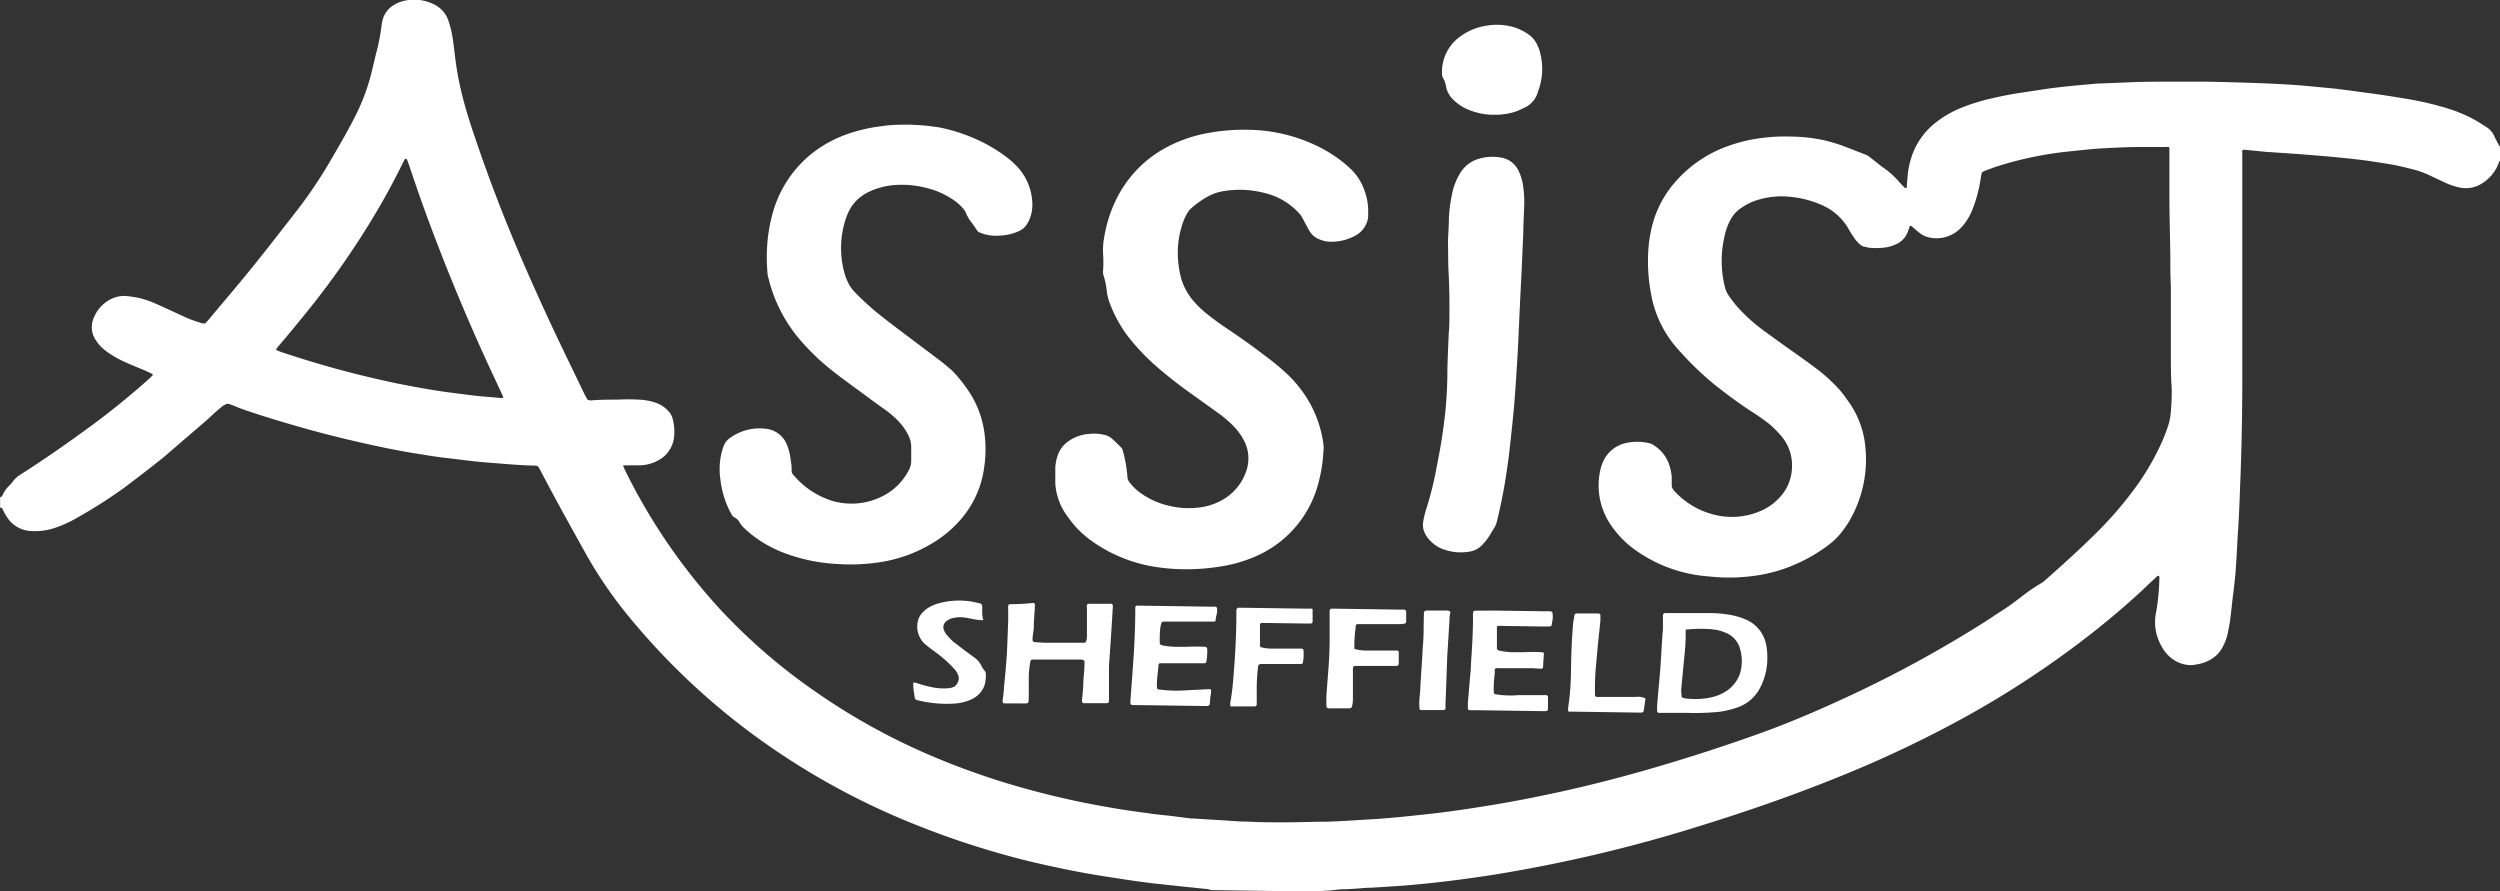 <svg xmlns="http://www.w3.org/2000/svg" width="239.41" height="85.37" viewBox="0 0 239.41 85.37"><rect x="0" y="0" width="239.41" height="85.37" fill="#333333" stroke="none"/><defs><style>.cls-1{fill:#fff;}</style></defs><title>logo</title><g id="Layer_2" data-name="Layer 2"><g id="ARTWORK"><path class="cls-1" d="M239.32,13.93c-.15-.28-.31-.57-.44-.86a2,2,0,0,0-.78-.91c-.33-.2-.64-.42-1-.62a13.81,13.81,0,0,0-2.62-1.13,29.83,29.83,0,0,0-4.37-1c-1.27-.22-2.56-.41-3.84-.57l-1.21-.17c-.58-.07-1.16-.15-1.74-.21L221,8.24c-1.39-.13-2.78-.2-4.18-.26-1.84-.07-3.69-.12-5.53-.16-1,0-2.06,0-3.1,0-1.56,0-3.12,0-4.68.08L201.07,8h-.19l-1.81.16c-.81.08-1.61.16-2.42.26s-1.8.27-2.7.4c-1.06.15-2.12.34-3.16.59a18.7,18.7,0,0,0-3.18,1,10.14,10.14,0,0,0-2.38,1.44,6.92,6.92,0,0,0-2.07,2.88,8.18,8.18,0,0,0-.46,1.94l-.09,1a1.21,1.21,0,0,1,0,.19c0,.09,0,.14-.09.13s-.09,0-.11,0c-.24-.25-.48-.49-.7-.75A7.79,7.79,0,0,0,180.27,16L179,15a1.65,1.65,0,0,0-.37-.2c-.7-.27-1.39-.55-2.09-.81a15.28,15.28,0,0,0-1.86-.56,15.89,15.89,0,0,0-3.08-.35,17,17,0,0,0-2.85.13,14.8,14.8,0,0,0-3.47.85,12,12,0,0,0-5,3.54,10.1,10.1,0,0,0-2,3.78,12.82,12.82,0,0,0-.44,2.75,16.68,16.68,0,0,0,.29,4.11,10.64,10.64,0,0,0,2.45,5.08c.12.14.24.28.37.41A28.67,28.67,0,0,0,164.4,37c1.08.84,2.19,1.67,3.35,2.42a20.74,20.74,0,0,1,1.73,1.22,9.27,9.27,0,0,1,1,1,4.29,4.29,0,0,1,1.13,3.05,4.37,4.37,0,0,1-1.29,3.06,5.19,5.19,0,0,1-1.74,1.19,6.88,6.88,0,0,1-4.64.29,7.58,7.58,0,0,1-3.62-2.24.78.78,0,0,1-.23-.54c0-.26,0-.53,0-.79a4.68,4.68,0,0,0-.25-1.18,3.5,3.5,0,0,0-1.5-1.86,1.28,1.28,0,0,0-.5-.2,5,5,0,0,0-2.11,0,3.13,3.13,0,0,0-2.35,2.16,2.77,2.77,0,0,0-.12.41,6.68,6.68,0,0,0,0,3,6.84,6.84,0,0,0,1.31,2.71,9.3,9.3,0,0,0,1.8,1.8,13.69,13.69,0,0,0,6,2.55c.52.09,1.05.13,1.57.18a17.26,17.26,0,0,0,4-.08,14.57,14.57,0,0,0,2.54-.56A15.53,15.53,0,0,0,175,52.27a6.8,6.8,0,0,0,1.24-1.16,8.89,8.89,0,0,0,.93-1.34,11.68,11.68,0,0,0,1.46-7,8.77,8.77,0,0,0-1.69-4.42,9.88,9.88,0,0,0-.76-1,15.6,15.6,0,0,0-2.33-2.12c-.78-.59-1.58-1.15-2.37-1.71s-1.68-1.2-2.51-1.81a16.12,16.12,0,0,1-2-1.7,11.3,11.3,0,0,1-1.44-1.73,2.42,2.42,0,0,1-.34-.77,10.17,10.17,0,0,1-.27-1.56,10.4,10.4,0,0,1,.24-3.38,5.7,5.7,0,0,1,.59-1.58,3,3,0,0,1,1-1.08,5.65,5.65,0,0,1,1.29-.67,7.92,7.92,0,0,1,2.5-.44,9.8,9.8,0,0,1,1.33.1,9.46,9.46,0,0,1,2.9.88A5.44,5.44,0,0,1,177.07,22c.16.28.34.55.52.82a3,3,0,0,0,.57.62.81.81,0,0,0,.38.19c.14,0,.28.07.42.09a6.46,6.46,0,0,0,1.39,0,3.55,3.55,0,0,0,1.39-.41,2.12,2.12,0,0,0,1-1.22c.06-.15.1-.3.15-.45a.22.22,0,0,1,.22.06c.23.2.46.4.7.59a2.06,2.06,0,0,0,.86.43,3.21,3.21,0,0,0,3.12-.91,4.26,4.26,0,0,0,.53-.66,5.79,5.79,0,0,0,.63-1.24,13.53,13.53,0,0,0,.65-2.34c.07-.36.1-.72.2-1.07a3.29,3.29,0,0,1,.33-.16c.42-.16.84-.32,1.26-.45a34.06,34.06,0,0,1,6.77-1.39l1.33-.14c.64-.06,1.29-.13,1.94-.16,1.11-.05,2.22-.12,3.34-.12.24,0,.48,0,.72,0l1.95,0a1,1,0,0,1,.24,0,.13.13,0,0,1,.07.09q0,.3,0,.6c0,1.3,0,2.6,0,3.89,0,1.95.06,3.89.09,5.83,0,1,0,2,.05,3V32c0,.65,0,1.3,0,1.95,0,1.07,0,2.14.08,3.22a21,21,0,0,1-.08,2.24,5.86,5.86,0,0,1-.34,1.6c-.11.32-.24.64-.38,1a24.2,24.2,0,0,1-2.82,4.88,35.68,35.68,0,0,1-3.8,4.34c-1.51,1.5-3.1,2.92-4.69,4.33a2.82,2.82,0,0,1-.39.29,17.8,17.8,0,0,0-2,1.38c-.59.45-1.19.9-1.83,1.3s-1,.67-1.53,1a114.32,114.32,0,0,1-13,7.11c-2.66,1.24-5.35,2.41-8.11,3.42-3.65,1.33-7.35,2.52-11.08,3.6-2.8.81-5.63,1.53-8.47,2.16-2.25.49-4.52.94-6.8,1.31-1.35.22-2.72.43-4.08.61-1.1.15-2.21.26-3.32.38l-1.27.13-1.87.16-2.13.13c-1,.06-2,.12-3,.15-1.34,0-2.67.06-4,.06-1.18,0-2.35,0-3.53-.07-.7,0-1.41-.06-2.12-.11l-3.09-.19-.18,0L112,78.12c-.56-.06-1.13-.11-1.69-.19-1.08-.15-2.17-.29-3.25-.47s-2.19-.38-3.28-.6c-1.59-.32-3.16-.69-4.73-1.11a71.49,71.49,0,0,1-9.76-3.33,61.63,61.63,0,0,1-11.45-6.36A55.56,55.56,0,0,1,69,58.39,56.47,56.47,0,0,1,59.9,45.12c-.07-.15-.14-.29-.2-.44a.27.27,0,0,1,0-.12h.48c.39,0,.77,0,1.16,0A3.85,3.85,0,0,0,63.19,44a2.86,2.86,0,0,0,1.37-2.25,4.73,4.73,0,0,0-.14-1.63,1.64,1.64,0,0,0-.36-.69,2.84,2.84,0,0,0-1.41-.91,5.74,5.74,0,0,0-1.49-.25,19.25,19.25,0,0,0-2,0c-.82,0-1.66,0-2.49.07a.63.63,0,0,1-.43-.09c-.08-.16-.18-.33-.27-.51l-1.93-4Q52,29.51,50.12,25.18C48.3,21,46.64,16.67,45.2,12.31c-.38-1.14-.72-2.28-1-3.44a30,30,0,0,1-.66-3.77c-.07-.58-.14-1.17-.24-1.74a9.37,9.37,0,0,0-.39-1.47A2.67,2.67,0,0,0,41.48.38,4.16,4.16,0,0,0,39.17,0a3.34,3.34,0,0,0-1.53.53,2.31,2.31,0,0,0-1,1.38,5.12,5.12,0,0,0-.1.54,19.79,19.79,0,0,1-.39,2.15c-.16.59-.29,1.18-.43,1.77-.1.39-.19.79-.3,1.18a19.75,19.75,0,0,1-1.5,3.77c-.66,1.3-1.4,2.56-2.13,3.82a43.94,43.94,0,0,1-3.34,5C27,22,25.54,23.89,24.06,25.72s-2.78,3.33-4.17,5l-.17.18a.21.21,0,0,1-.21.08,1.45,1.45,0,0,1-.3-.06c-.38-.13-.77-.25-1.15-.41-.55-.23-1.1-.5-1.65-.75s-1.1-.51-1.66-.75a8.43,8.43,0,0,0-2.46-.64,2.88,2.88,0,0,0-1.71.29,3.48,3.48,0,0,0-1.64,1.88,2.18,2.18,0,0,0,.14,1.88,4,4,0,0,0,.67.86,6.37,6.37,0,0,0,1,.74,10.21,10.21,0,0,0,1.39.73c.61.27,1.23.52,1.85.78l.6.28s.08.12,0,.15a3.64,3.64,0,0,1-.34.34A74.61,74.61,0,0,1,8.43,41c-2.08,1.52-4.21,3-6.36,4.38a2.62,2.62,0,0,0-.89.8,3.7,3.7,0,0,1-.33.36,2.76,2.76,0,0,0-.61.9.35.35,0,0,1-.23.18v1c.08,0,.17,0,.21.08s.09.19.13.28a6.59,6.59,0,0,0,.34.57,2.86,2.86,0,0,0,2.23,1.3,5.89,5.89,0,0,0,2.28-.28,11,11,0,0,0,2.1-.94,48.26,48.26,0,0,0,4.51-2.86c1.34-1,2.63-2,3.88-3l4.1-3.53c.29-.25.56-.53.85-.78s.43-.37.65-.55a2.22,2.22,0,0,1,.37-.21.37.37,0,0,1,.29,0,4.19,4.19,0,0,1,.46.16c.84.36,1.71.63,2.57.91,2.53.8,5.08,1.53,7.65,2.16,1.48.36,3,.7,4.45,1,.86.16,1.71.34,2.57.47,1.06.17,2.11.35,3.18.47s2,.25,3,.35c.8.08,1.61.13,2.42.2,1,.08,2,.15,3,.17a.38.38,0,0,1,.38.24l.15.27c1.43,2.75,2.94,5.45,4.45,8.16a41.08,41.08,0,0,0,4,5.8A66.2,66.2,0,0,0,73.84,71.57,69.72,69.72,0,0,0,87.74,79a80.36,80.36,0,0,0,8.39,2.84c1.52.43,3.05.8,4.6,1.13,1.22.27,2.45.51,3.69.73,1,.17,1.92.31,2.88.46.8.12,1.6.24,2.4.34.54.08,1.09.13,1.63.19l1.93.21.61.06,1.81.19a1.61,1.61,0,0,1,.29.09l10.7.15a.29.29,0,0,1,.21-.09c.55,0,1.09-.11,1.64-.14.85,0,1.7-.1,2.55-.15l.3,0c1.17-.08,2.35-.14,3.52-.24s2.45-.23,3.68-.38c1.47-.18,2.93-.38,4.39-.61A140.5,140.5,0,0,0,163.1,79c4.31-1.34,8.57-2.82,12.76-4.51a111.07,111.07,0,0,0,12.65-6,91.42,91.42,0,0,0,11.88-7.9c1.86-1.47,3.66-3,5.38-4.65l.84-.79a.15.15,0,0,1,.11,0,.16.16,0,0,1,.07.09.55.55,0,0,1,0,.18,21.41,21.41,0,0,1-.31,3.2,4.57,4.57,0,0,0,.47,3.18,3.8,3.8,0,0,0,.73,1,3.1,3.1,0,0,0,1.95.89,2.92,2.92,0,0,0,.72-.06,3.77,3.77,0,0,0,1.67-.68,2.87,2.87,0,0,0,.79-.91,5.23,5.23,0,0,0,.52-1.36c.09-.44.18-.87.24-1.32s.12-1,.18-1.57.11-.88.16-1.32c.08-.73.17-1.45.21-2.18.09-1.23.13-2.47.22-3.7.11-1.76.16-3.52.23-5.28.1-2.78.15-5.55.16-8.33,0-.63,0-1.25,0-1.88v-7c0-1.42,0-2.84,0-4.25,0-1.93,0-3.85,0-5.78v-3.4a1,1,0,0,1,0-.24s.05-.08.08-.08a.65.65,0,0,1,.24,0l2.12.21.12,0,2.79.19,2.84.23,1.94.19c.66.07,1.33.15,2,.24l1.92.3c.88.15,1.74.36,2.6.59a8.51,8.51,0,0,1,1.3.5l1.32.62a6.59,6.59,0,0,0,1.43.51,2.85,2.85,0,0,0,2.37-.44,3.86,3.86,0,0,0,1.53-2c0-.05.08-.09.11-.13l0-1.34A.31.31,0,0,1,239.32,13.93ZM48.06,38.11a.55.55,0,0,1-.18,0l-.72-.07c-.89-.06-1.78-.15-2.66-.27s-1.65-.2-2.47-.33c-1.34-.21-2.67-.45-4-.72a96.83,96.83,0,0,1-11.07-3,5.21,5.21,0,0,1-.5-.2.12.12,0,0,1,0-.1,3.15,3.15,0,0,1,.22-.29c.87-1,1.75-2.08,2.6-3.13a80.06,80.06,0,0,0,7-10.1c.79-1.35,1.52-2.73,2.21-4.12l.25-.49c0-.05.13-.1.16-.08a.6.6,0,0,1,.08.08c.07.17.13.34.19.51q1.23,3.72,2.64,7.38,2.52,6.57,5.53,13l.75,1.6a2.33,2.33,0,0,1,.11.28A.13.13,0,0,1,48.06,38.11Z"/><path class="cls-1" d="M102.31,49.56l.32.44a9.73,9.73,0,0,0,1.89,1.79,14.28,14.28,0,0,0,5.83,2.45,18.89,18.89,0,0,0,2.93.27,20.19,20.19,0,0,0,3.78-.29A13.25,13.25,0,0,0,120.84,53a10.51,10.51,0,0,0,5.39-6.64,14.86,14.86,0,0,0,.51-3.18,3,3,0,0,0,0-.6,11,11,0,0,0-1.57-4.43A12.1,12.1,0,0,0,123.45,36a22.29,22.29,0,0,0-2.4-2c-1.3-1-2.61-1.92-4-2.84-.49-.35-1-.72-1.46-1.09a9.76,9.76,0,0,1-1.31-1.26,5.82,5.82,0,0,1-1.22-2.35,9.82,9.82,0,0,1-.22-1.32,8.72,8.72,0,0,1,.33-3.48,5.38,5.38,0,0,1,.55-1.28,1.4,1.4,0,0,1,.3-.38,8.09,8.09,0,0,1,1.84-1.28,4.65,4.65,0,0,1,1.26-.41,9.62,9.62,0,0,1,4.1.2,6.52,6.52,0,0,1,3.14,1.86,2.13,2.13,0,0,1,.36.49l.31.59c.13.23.25.47.38.69a1.88,1.88,0,0,0,.92.77,2.78,2.78,0,0,0,1.24.24,4.76,4.76,0,0,0,2.21-.58,2.34,2.34,0,0,0,1.24-1.77c0-.14,0-.28,0-.43a5.45,5.45,0,0,0-.31-2,5.17,5.17,0,0,0-1.32-2.15c-.26-.25-.53-.49-.82-.72a13.07,13.07,0,0,0-2.52-1.56,15.53,15.53,0,0,0-6.46-1.51,18.84,18.84,0,0,0-3.75.28,13.52,13.52,0,0,0-4,1.33,11.22,11.22,0,0,0-5,5.17,12.9,12.9,0,0,0-1.08,3.41,6.85,6.85,0,0,0-.12,1.75,12.85,12.85,0,0,1,0,1.52,1.08,1.08,0,0,0,0,.36,7.22,7.22,0,0,1,.35,1.66,5.31,5.31,0,0,0,.28,1.11,12.48,12.48,0,0,0,2.09,3.62,20.81,20.81,0,0,0,2.64,2.67c1,.85,2,1.63,3.07,2.39l2.79,2a10.92,10.92,0,0,1,1.16,1,5.82,5.82,0,0,1,1.2,1.67,3.68,3.68,0,0,1,.15,2.67,5,5,0,0,1-1.92,2.59,5.87,5.87,0,0,1-2.94,1,7.81,7.81,0,0,1-2.36-.15,7.58,7.58,0,0,1-3-1.32,5.11,5.11,0,0,1-1-1,.78.78,0,0,1-.18-.44,12.84,12.84,0,0,0-.46-2.62.48.48,0,0,0-.12-.22c-.3-.3-.6-.6-.91-.88a1.65,1.65,0,0,0-.7-.35,4.17,4.17,0,0,0-1.45-.1,3.85,3.85,0,0,0-2,.7,2.67,2.67,0,0,0-1.08,1.49,4.39,4.39,0,0,0-.19,1c0,.53,0,1.06,0,1.58A5.92,5.92,0,0,0,102.31,49.56Z"/><path class="cls-1" d="M69.8,48.77a6.55,6.55,0,0,0,.32.58.55.55,0,0,0,.17.17,1.22,1.22,0,0,1,.56.54,2.43,2.43,0,0,0,.51.6c.24.22.48.43.74.63A11.9,11.9,0,0,0,75.22,53a16.74,16.74,0,0,0,4.79,1,18.86,18.86,0,0,0,4.18-.15,13.73,13.73,0,0,0,5-1.77,11.32,11.32,0,0,0,2.51-2,9.49,9.49,0,0,0,2.55-5.33,11.8,11.8,0,0,0,0-3.46,9.45,9.45,0,0,0-1.31-3.56,13.84,13.84,0,0,0-1.47-1.93c-.11-.12-.22-.24-.34-.35-.4-.34-.8-.69-1.22-1l-3-2.26c-1-.75-2-1.5-3-2.31-.71-.6-1.4-1.23-2.05-1.9a3.57,3.57,0,0,1-.73-1.11,5.15,5.15,0,0,1-.3-.86,9,9,0,0,1,0-4.5,6.74,6.74,0,0,1,.45-1.26A3.94,3.94,0,0,1,83,18.48a5.46,5.46,0,0,1,.78-.35,7.07,7.07,0,0,1,2.5-.43,8.82,8.82,0,0,1,2.4.29,7.76,7.76,0,0,1,2.6,1.14,4.68,4.68,0,0,1,.92.8,1.64,1.64,0,0,1,.32.5,3.55,3.55,0,0,0,.49.84c.18.24.36.49.52.74a.64.64,0,0,0,.32.27l.4.14a4.29,4.29,0,0,0,1.51.14,4.8,4.8,0,0,0,1.82-.43,1.6,1.6,0,0,0,.66-.52,2.66,2.66,0,0,0,.4-.74,3.54,3.54,0,0,0,.22-1.43A5.38,5.38,0,0,0,97.45,16a9.06,9.06,0,0,0-1.12-1,14.92,14.92,0,0,0-3.1-1.78,16.12,16.12,0,0,0-3.19-1,20.89,20.89,0,0,0-3-.28c-.85,0-1.72,0-2.58.14a15.28,15.28,0,0,0-3.2.72,11.65,11.65,0,0,0-3.79,2.13,11.1,11.1,0,0,0-3.4,5.22A15.15,15.15,0,0,0,73.51,23a17.12,17.12,0,0,0,0,3.28,2,2,0,0,0,.08.35,14.22,14.22,0,0,0,3.17,6.08,22.37,22.37,0,0,0,2.62,2.53c1.3,1.06,2.67,2,4,3,.52.37,1,.73,1.53,1.1a8.4,8.4,0,0,1,1.13,1,5.31,5.31,0,0,1,1,1.46,2.31,2.31,0,0,1,.22,1c0,.46,0,.93,0,1.4a1.86,1.86,0,0,1-.25.86,5.66,5.66,0,0,1-2.41,2.41,6.52,6.52,0,0,1-4.84.51,7.88,7.88,0,0,1-3.83-2.56.45.45,0,0,1-.12-.27c0-.34,0-.69-.08-1a5.34,5.34,0,0,0-.36-1.53,2.44,2.44,0,0,0-2.13-1.57,4.79,4.79,0,0,0-3.33.89,1.7,1.7,0,0,0-.64.85,6.36,6.36,0,0,0-.34,1.67A7,7,0,0,0,69,46,9,9,0,0,0,69.8,48.77Z"/><path class="cls-1" d="M136.88,51.69a3.3,3.3,0,0,0,1.18.85,4.87,4.87,0,0,0,2.8.26,2,2,0,0,0,1-.54,4.73,4.73,0,0,0,.7-.84c.19-.29.36-.59.54-.88a1.92,1.92,0,0,0,.25-.61,49.45,49.45,0,0,0,1-5.24c.13-.86.23-1.73.32-2.59.13-1.21.26-2.42.36-3.63.12-1.56.22-3.11.31-4.67.09-1.72.16-3.44.24-5.16h0l.15-3,.15-3.46c0-.81.06-1.62.08-2.43a10.47,10.47,0,0,0-.1-1.94,4.93,4.93,0,0,0-.46-1.5,2.25,2.25,0,0,0-1.71-1.23,4.58,4.58,0,0,0-2.05.12,3.07,3.07,0,0,0-1.73,1.26,5.83,5.83,0,0,0-.39.69,6.56,6.56,0,0,0-.48,1.5,14.63,14.63,0,0,0-.29,2.29c0,.87-.1,1.73-.08,2.61s0,1.78.06,2.67c.06,1.32.09,2.63.07,3.95,0,.56,0,1.13-.06,1.7-.05,1.15-.1,2.3-.13,3.46,0,1.44-.07,2.87-.22,4.3-.1.87-.21,1.73-.35,2.59s-.3,1.72-.47,2.57a32.48,32.48,0,0,1-1,4,9.11,9.11,0,0,0-.27,1.12,2,2,0,0,0,0,.73A2.38,2.38,0,0,0,136.88,51.69Z"/><path class="cls-1" d="M138.18,7.45a2.17,2.17,0,0,1,.3.85,2.26,2.26,0,0,0,.66,1.21,4.27,4.27,0,0,0,1.5,1,6.26,6.26,0,0,0,2.42.48c.31,0,.61,0,.91-.05a5.11,5.11,0,0,0,1.91-.58,2.33,2.33,0,0,0,1.4-1.58,6,6,0,0,0,.28-3.41,4.26,4.26,0,0,0-.41-1.2,2.41,2.41,0,0,0-.56-.71,4.83,4.83,0,0,0-2.24-1,5.78,5.78,0,0,0-2,0,5.58,5.58,0,0,0-2.46,1A4.17,4.17,0,0,0,138.09,7,1,1,0,0,0,138.18,7.45Z"/><path class="cls-1" d="M158.94,64.73c-.09,1-.17,1.9-.25,2.85l0,.48a.19.19,0,0,0,.17.21l.24,0,2.49,0a23.81,23.81,0,0,0,2.67-.07,6.64,6.64,0,0,0,1.25-.2,7.59,7.59,0,0,0,.93-.27,3.88,3.88,0,0,0,2.13-1.89,6.2,6.2,0,0,0,.67-3.17,5,5,0,0,0-.14-1.08,3.28,3.28,0,0,0-1.82-2.22,6.59,6.59,0,0,0-1.62-.49,11.59,11.59,0,0,0-2.12-.17l-3.34,0h-.72c-.15,0-.22.08-.23.23a1.93,1.93,0,0,0,0,.24c0,.36,0,.73,0,1.09C159.11,61.79,159.08,63.26,158.94,64.73ZM161,66c.07-.71.14-1.42.2-2.12.1-1,.23-2.06.23-3.09a3,3,0,0,1,0-.42s0-.07.08-.09a.35.35,0,0,1,.11,0,12.19,12.19,0,0,1,2.49,0,4.24,4.24,0,0,1,1.11.3,2.29,2.29,0,0,1,1.43,1.62,4.08,4.08,0,0,1,0,2.22,3.21,3.21,0,0,1-1.38,1.79,4.44,4.44,0,0,1-1.52.6,7.25,7.25,0,0,1-2.18.09,1.27,1.27,0,0,1-.53-.14.85.85,0,0,1,0-.17C161,66.35,161,66.15,161,66Z"/><path class="cls-1" d="M96.72,57.86h-.06s-.1.08-.11.13a2.85,2.85,0,0,0,0,.42c0,.34,0,.69,0,1l-.12,3.15c-.08,1.1-.17,2.19-.29,3.27,0,.44-.09.89-.13,1.33a.18.18,0,0,0,.18.2c.46,0,.93,0,1.4,0,1.07,0,.9.15.93-.93,0-.59,0-1.17,0-1.76a11.76,11.76,0,0,1,.15-1.33.22.22,0,0,1,.21-.18h1.46l2.55,0c.22,0,.44,0,.66,0a.63.63,0,0,1,.23.08.11.11,0,0,1,.07.08,2.94,2.94,0,0,1,0,.42c0,.49-.08,1-.1,1.46a17.17,17.17,0,0,1-.13,1.75c0,.06,0,.12,0,.19a.18.18,0,0,0,.17.2l.67,0h1.4c.29,0,.34,0,.34-.36v-.24c0-.87,0-1.74,0-2.61,0-.61.07-1.22.1-1.82l.06-.85c.07-1.07.14-2.14.2-3.21a1.08,1.08,0,0,0,0-.31.21.21,0,0,0-.11-.12.36.36,0,0,0-.18,0l-1.88,0a.53.53,0,0,0-.18,0s-.11.07-.12.12a1,1,0,0,0,0,.3v1.39c0,.43,0,.85,0,1.28a1.38,1.38,0,0,1-.09.53.19.19,0,0,1-.14.11h-.12l-3.76,0-.85-.05a.49.49,0,0,1-.17-.06.11.11,0,0,1-.07-.08.65.65,0,0,1,0-.24c0-.32.09-.64.11-1,0-.72.08-1.45.11-2.18a.18.18,0,0,0-.17-.2Q97.79,57.86,96.72,57.86Z"/><path class="cls-1" d="M111.22,59.68a.2.2,0,0,1,.17-.15h.48l3.83,0h.55a.52.52,0,0,0,.16-.06c0-.28.1-.56.14-.84a2.17,2.17,0,0,0,0-.36.19.19,0,0,0-.15-.17l-.37,0-6.8-.1-.36,0a.17.17,0,0,0-.15.16,1.09,1.09,0,0,0,0,.18c0,2.13-.13,4.25-.29,6.37l-.18,2.43c0,.06,0,.12,0,.18a.21.21,0,0,0,.19.2l.3,0,6.62.09c.47,0,.5,0,.52-.5,0-.24.06-.48.09-.72a1.51,1.51,0,0,0,0-.3.18.18,0,0,0-.08-.09.55.55,0,0,0-.18,0l-2.37.12a12,12,0,0,1-2.24-.08c-.27,0-.31-.08-.31-.34a.56.56,0,0,1,0-.13c0-.64.11-1.28.16-1.93a.15.15,0,0,1,.12-.12,1.53,1.53,0,0,1,.3,0l1.64,0c.47,0,.93,0,1.4,0,.3,0,.61,0,.91,0a.2.2,0,0,0,.21-.17,6.11,6.11,0,0,0,.08-1.21.22.22,0,0,0-.19-.2,17.19,17.19,0,0,0-1.76,0l-.91,0a7.06,7.06,0,0,1-1.45-.14.26.26,0,0,1-.24-.3c0-.49,0-1,.07-1.46A2.46,2.46,0,0,1,111.22,59.68Z"/><path class="cls-1" d="M141.79,58.48h-.42c-.23,0-.3.06-.31.27s0,.28,0,.42c0,1.5-.1,3-.2,4.5,0,.5-.07,1-.11,1.51l-.18,2.12,0,.42a.62.62,0,0,0,0,.13c0,.06.08.16.14.16l.49,0,6.38.09H148a.21.21,0,0,0,.24-.21c0-.38,0-.77,0-1.15a.17.17,0,0,0-.14-.17l-.24,0c-.83,0-1.66,0-2.49,0a8.35,8.35,0,0,1-2.06-.07c-.18,0-.26-.07-.26-.27a5.15,5.15,0,0,1,0-.55c0-.44.07-.88.1-1.33a1,1,0,0,1,0-.24.22.22,0,0,1,.11-.12,2.21,2.21,0,0,1,.37,0l1.76,0,1.33,0,.85.05c.12,0,.21-.07.21-.17,0-.43.05-.85.07-1.28,0-.07-.08-.13-.17-.13a14.74,14.74,0,0,0-1.76,0l-.91,0a6.44,6.44,0,0,1-1.45-.16.24.24,0,0,1-.21-.25c0-.63,0-1.26,0-1.89a.2.2,0,0,1,0-.11c0-.05.08-.11.12-.11a4.1,4.1,0,0,1,.49,0l3.28.05h1.1a1.06,1.06,0,0,0,.23-.05c.05-.23.09-.45.12-.67a3,3,0,0,0,0-.42c0-.22-.06-.3-.27-.31H148l-5-.07Z"/><path class="cls-1" d="M127.53,58.29a.2.2,0,0,0-.2.19c0,.12,0,.24,0,.36,0,.83,0,1.66,0,2.49,0,1.78-.19,3.56-.31,5.34,0,.26,0,.53,0,.79v.18a.21.21,0,0,0,.2.19h.25l1.58,0h.24a.23.23,0,0,0,.17-.15,2.46,2.46,0,0,0,.1-.72c0-.59,0-1.17,0-1.76,0-.38,0-.77,0-1.15,0-.16.05-.27.25-.28l.55,0c1,0,2,0,3,0h.42c.07,0,.15-.09.17-.16a2,2,0,0,0,0-.24c0-.3,0-.6,0-.91a.16.16,0,0,0-.15-.16l-.48,0-2.37,0a4.25,4.25,0,0,1-1.25-.16,13.09,13.09,0,0,1,.13-2.1l0-.12c0-.07.09-.15.16-.15h.31l1.76,0h2.07a1.84,1.84,0,0,0,.41-.06.15.15,0,0,0,.12-.13c0-.34,0-.68,0-1a.2.2,0,0,0-.18-.2l-.43,0L128,58.29Z"/><path class="cls-1" d="M120.88,59.66h.43l3.65.05h.54a.18.18,0,0,0,.2-.18l0-1.16s0-.08-.08-.08a2.86,2.86,0,0,0-.42,0l-6.2-.09h-.36a.22.22,0,0,0-.24.21c0,.13,0,.25,0,.37,0,2.17-.13,4.33-.32,6.49-.06.69-.14,1.37-.26,2a1.51,1.51,0,0,0,0,.3.11.11,0,0,0,.07.08.55.55,0,0,0,.17,0l2,0h.12a.25.25,0,0,0,.17-.16,2,2,0,0,0,0-.24c0-.42,0-.85,0-1.27a16.64,16.64,0,0,1,.13-2.12c0-.19.1-.25.27-.27h.36c1,0,2,0,3,0h.49a.19.19,0,0,0,.17-.14,4.42,4.42,0,0,0,.06-1.15c0-.11-.08-.19-.19-.19l-1.46,0h-1.4a3.76,3.76,0,0,1-1.06-.14.33.33,0,0,1-.06-.12c0-.69,0-1.38,0-2.07A.2.2,0,0,1,120.88,59.66Z"/><path class="cls-1" d="M91.4,65.75a1.72,1.72,0,0,1-.59.16,5.48,5.48,0,0,1-1.51-.09,12.58,12.58,0,0,1-1.46-.39,1.37,1.37,0,0,0-.29-.07.08.08,0,0,0-.09.07,1,1,0,0,0,0,.24c0,.38.09.76.14,1.14a.27.27,0,0,0,.24.24,11.64,11.64,0,0,0,3.67.32,4.75,4.75,0,0,0,1.24-.28,3,3,0,0,0,.75-.4,2.24,2.24,0,0,0,.78-1.06,3.56,3.56,0,0,0,.13-1.08.52.52,0,0,0-.16-.37,1.91,1.91,0,0,1-.26-.41,2.14,2.14,0,0,0-.7-.82l-1-.73c-.32-.25-.64-.5-1-.77a6.82,6.82,0,0,1-.59-.61,1.66,1.66,0,0,1-.31-.51.73.73,0,0,1,.22-.83,1.57,1.57,0,0,1,.59-.3,3.14,3.14,0,0,1,1.26-.05c.34.05.68.13,1,.19a5.8,5.8,0,0,0,.6.06s.06,0,.1-.06a3.1,3.1,0,0,1-.1-.53c0-.2,0-.41,0-.61a.53.53,0,0,0-.08-.36.59.59,0,0,0-.14-.06c-.28-.06-.56-.13-.84-.18a7.4,7.4,0,0,0-3,.15,4,4,0,0,0-1,.39,2.74,2.74,0,0,0-.7.57,1.76,1.76,0,0,0-.44,1,2.23,2.23,0,0,0,.76,2c.25.21.51.41.77.6a12.74,12.74,0,0,1,1.45,1.19q.33.31.63.66a1.68,1.68,0,0,1,.3.52.77.77,0,0,1,0,.54A1,1,0,0,1,91.4,65.75Z"/><path class="cls-1" d="M150.28,68.15l.36,0,6.26.09h.3a.22.22,0,0,0,.21-.18c.06-.38.11-.76.17-1.17a1.51,1.51,0,0,0-.49-.15,2,2,0,0,0-.49,0c-.62,0-1.25,0-1.88,0h-1.45l-.37,0a.19.19,0,0,1-.16-.15c0-.08,0-.16,0-.24a22.78,22.78,0,0,1,.1-2.61c.06-.62.11-1.25.17-1.87.08-.81.17-1.61.25-2.42,0-.18,0-.36,0-.54a.19.19,0,0,0-.16-.16H153l-1.94,0-.12,0a.17.17,0,0,0-.16.15c-.05.3-.11.6-.14.9-.06.75-.11,1.5-.14,2.24s-.05,1.62-.06,2.43a24.63,24.63,0,0,1-.27,3.32,3,3,0,0,0,0,.31A.22.22,0,0,0,150.28,68.15Z"/><path class="cls-1" d="M136.12,68l2.13,0h.05s.11-.08.12-.13a1,1,0,0,0,0-.3c.06-1.45.11-2.91.17-4.62.06-1,.14-2.29.22-3.56,0-.2,0-.4.06-.6s0-.31-.31-.32h-.3l-1.22,0c-.74,0-.67-.06-.69.69s0,1.78-.09,2.67c-.07,1.31-.16,2.62-.24,3.93,0,.41-.06.81-.09,1.21s0,.57,0,.85A.18.18,0,0,0,136.12,68Z"/></g></g></svg>